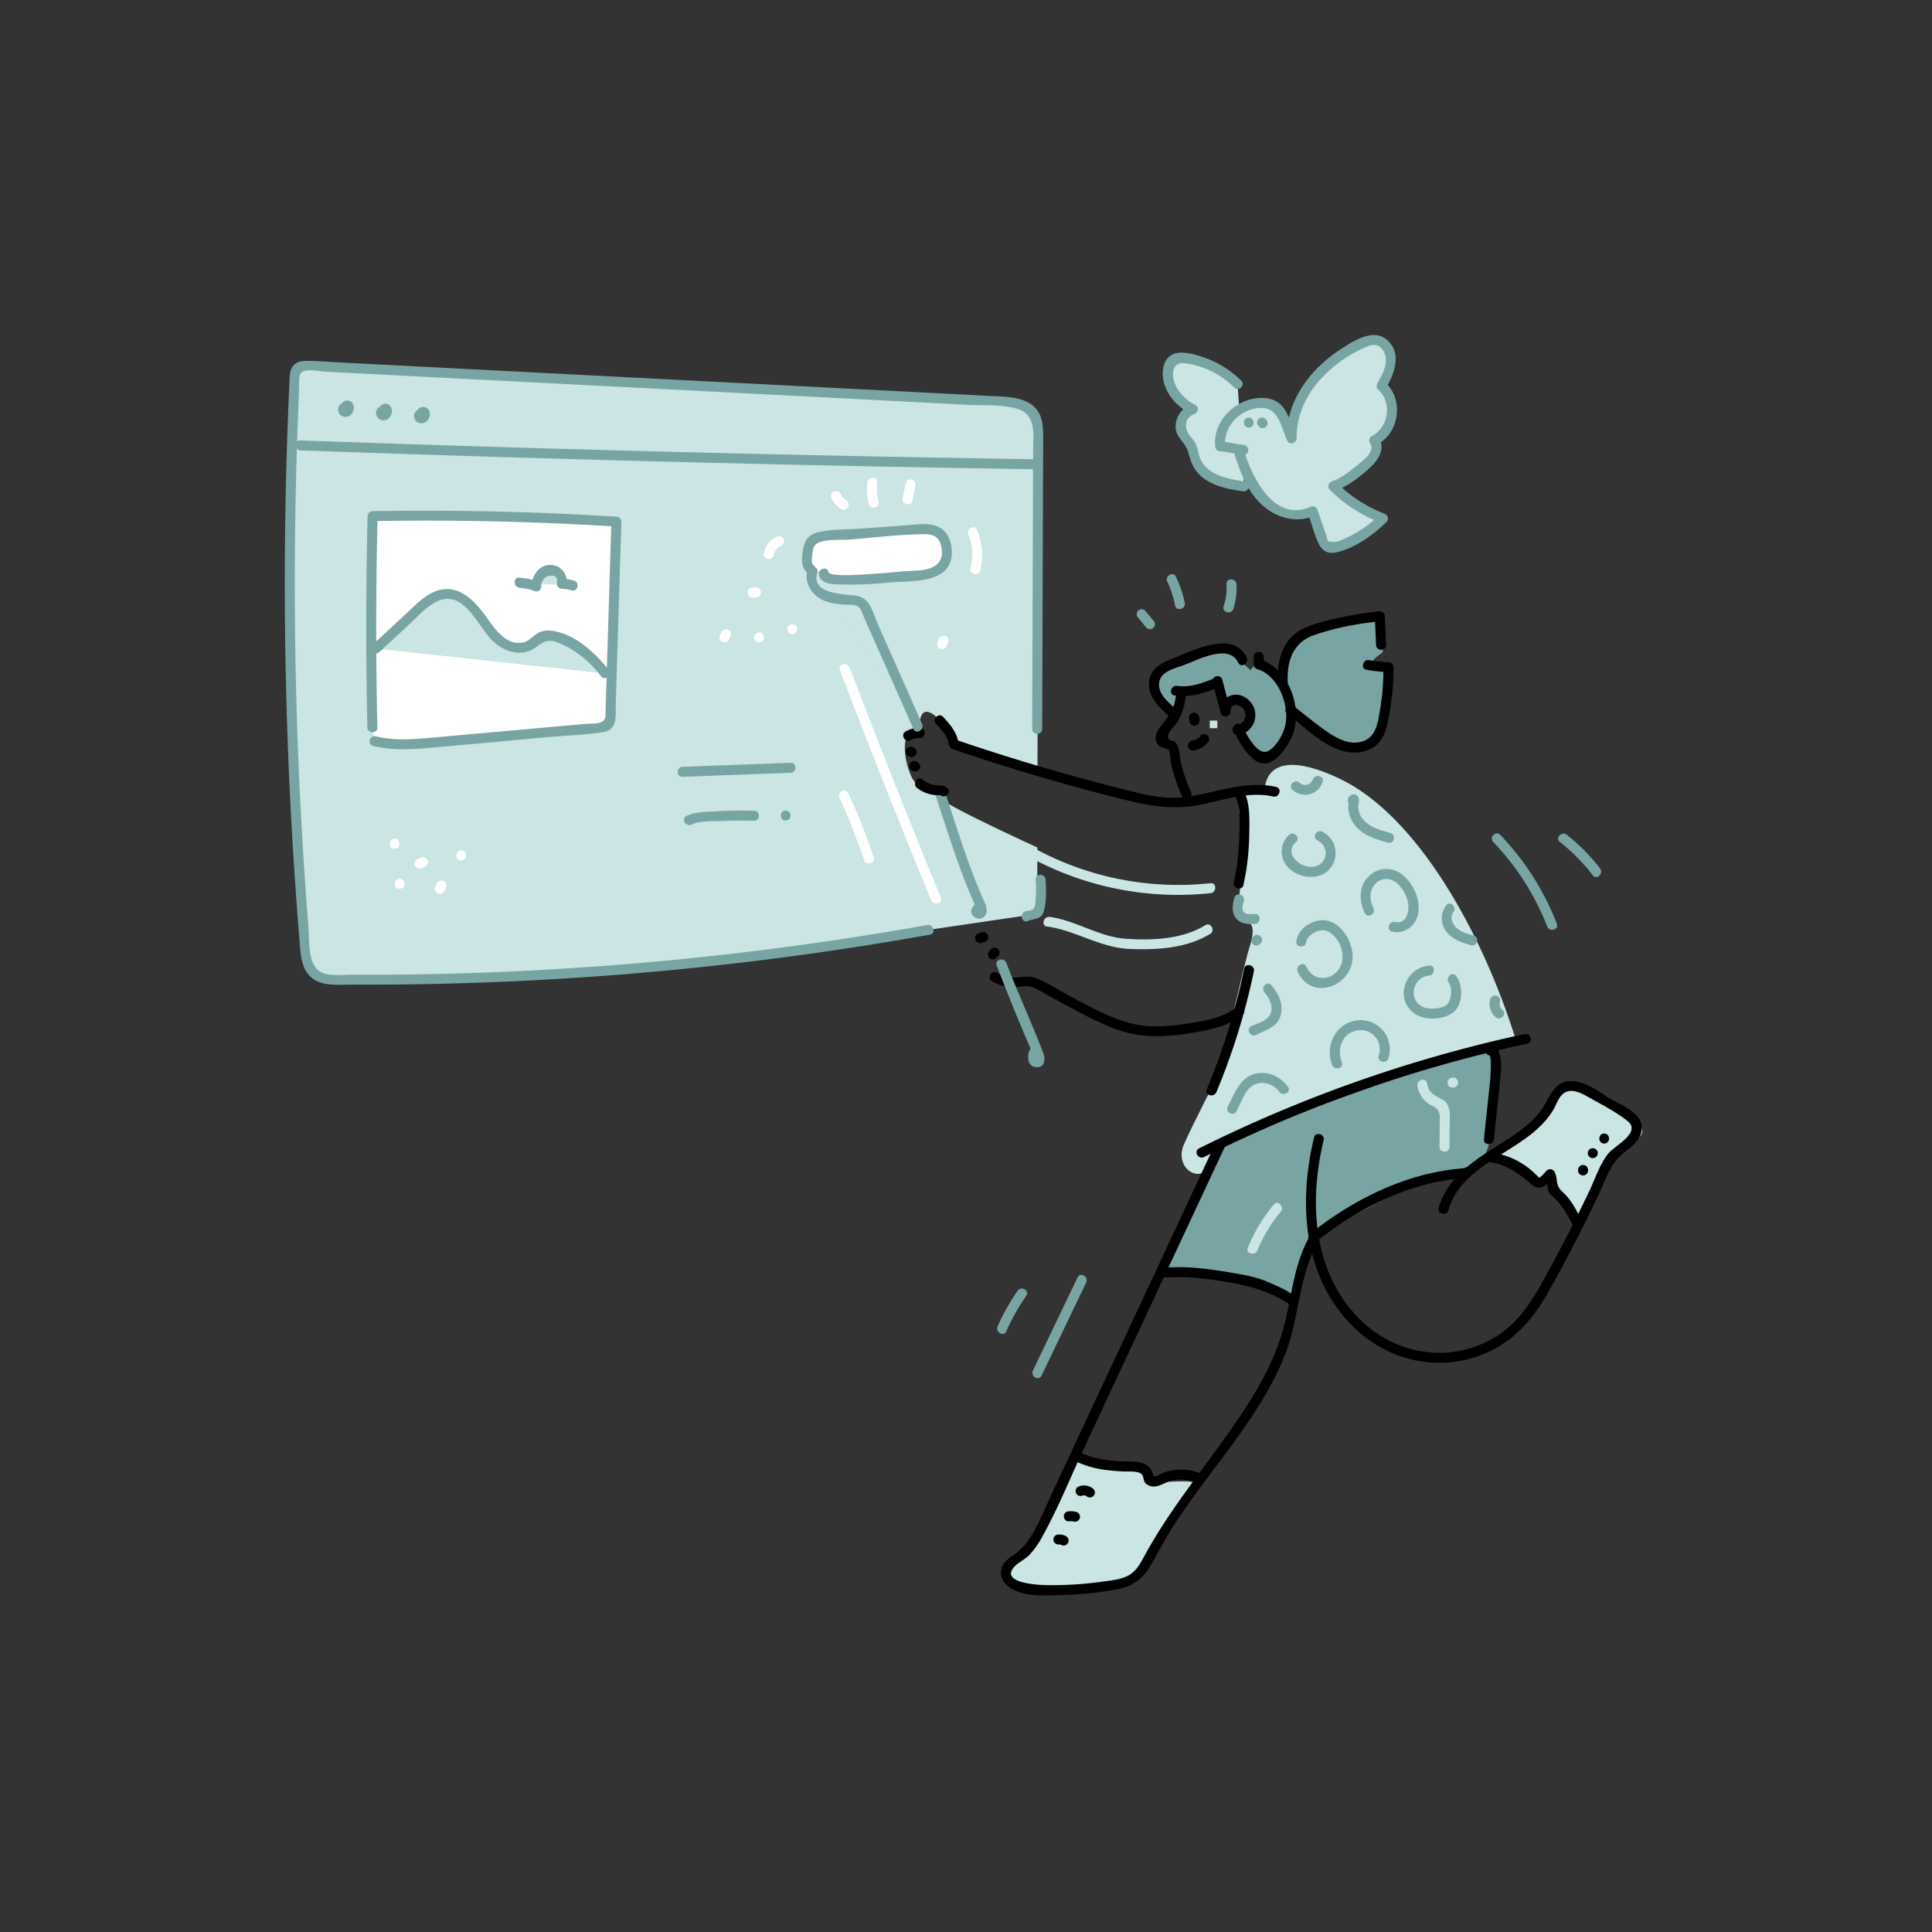 <svg viewBox="0 0 1000 1000" width="1000" height="1000" xmlns="http://www.w3.org/2000/svg"><rect x="0" y="0" width="1000" height="1000" fill="#333333" stroke="none"/><g fill="#cae5e3"><path d="M584.94 759.22s-27.38-8.16-31.62.92-17.13 33.84-19.17 39-15.54 8.91-11.8 16.09 21.84 11 32.45 7.53 29.93 1.59 38.55-13.87 13-22.59 16-26.79 15.8-14.84 5.75-15.26-19.42 1.58-20.76-1.71-2.83-7.22-7.11-5.83M798.82 577.41s-9.49 12.38-15.82 15-12.67 4-4 8.39a85.92 85.92 0 0115.69 10.52c1.39 1 8.62-1.15 8.62-1.15l1.06 6.2s6.22 5.62 8.44 9.77 5.32 6 11-6 9.8-17.71 14.94-23.56 17.27-9.11 7.8-15.94-25.93-15.6-30.21-16.11-9.73-6.53-11.34 2.66M643.58 232.81c-2.18-.05-9.79-1.76-12-1.81-1.68-11.42 9.32-22.15 20.86-22.43s11 8 16.07 18.31c-.66-22.07 17.32-41 37.65-49.65a13.24 13.24 0 014.85-1.32c5-.1 8.71 5.08 8.86 10s-2.3 9.57-4.79 13.85c8.71 7.23 6.51 23.54-3.81 28.2 3.59 4-.92 9.93-5.11 13.24l-3.93 3.1c-3.75 3-7.61 6-12.18 7.4a71.44 71.44 0 0025.77 16.63 60.88 60.88 0 01-23.75 14.7c-1.53.51-3.24.95-4.7.28-1.66-.77-2.41-2.67-3-4.4l-4.94-14.31c-8.27 4-18.66.63-25.18-5.85s-9.95-15.39-12.68-24.17"/><path d="M640.59 198.79A46 46 0 00612 185.28a7.9 7.9 0 00-3.72.33c-2 .82-3 3-3.45 5-1.84 8.65 4.69 17.22 12.58 21.22-5.72 1.63-8.31 9.74-4.59 14.39 1.4 1.74 3.46 3 4.3 5.07a16.4 16.4 0 01.68 3.76c.84 5.51 5.14 10 10.11 12.5s10.54 3.45 16.09 4.24M653.25 218.73l.28.28"/></g><path d="M643.44 586.29s-12.31 7.27-18 19.55l-19.13 40.95s-9.08 12.44 5.31 11.65 38.81 0 47.41 6.85 10.4 7.41 13.27-2.88 5.1-23.07 20.6-29.85 37-20.16 45.13-22 29-9.23 29-9.23 5.84-10.6 6-22.92 11.29-39-10.15-34.7" fill="#78a5a3"/><path d="M654.57 409.21c.22-.31-1.22-25.13 38.77-6.19s73.87 79.4 91.1 134.72c0 0-113.33 34.08-129.87 41.35s-22 11.3-27.46 23.08-19.7 2.44-14.34-9.75 18.37-37.06 18.37-37.06 13.11-57.41 15.36-64.3 3.54-14.17-2.46-14-.85-22.42-.45-36-6.56-33.14.45-32 10.53.15 10.53.15z" fill="#cae5e3"/><path d="M597.27 359s-4.31-8.07 5.21-13.32 28.86-14.8 34-9.26 10.79 10.45 10.79 10.45 4.33-7.15 8.73 0 6 4.49 7.83-1.65 4.17-14.83 12.17-17.6 38.15-9.19 38.85-6.89 2.74 15.89 0 17.61-6.52 4.79-2.73 5.82 5.78-3.05 5.35 9.67 2.14 27.72-7.35 30.41-18.86 2.92-23.46-1.69-17.5-19.12-18.32-9.56-1.85 15.21-7.51 17.4-9.69-1.47-13.52-5.07-4.37-6.42-1.17-11 .82-10.53-2.08-11.28a28.52 28.52 0 00-7.25-.49s-.06 6.12-2.13 2.72-.84-13.53-6.58-10.66-15 2.29-16.28 3.25.35 8.48-2.59 10.65-11.96-9.51-11.96-9.51z" fill="#78a5a3"/><path d="M487.65 413.73c-4.63-5-12.62-4.39-16.09-12.14s-5.18-20.66.27-22.91 3.34-9.29 7.17-10.18 10.18 6.88 12.46 10.85S505 389.18 517 392.91c6 1.86 13.74 4.19 20 6 .12-62.43.23-139.75.34-173.85 0-3.47 0-7.13-1.74-10.16-3.31-5.81-11.12-6.81-17.8-7.16l-357.92-18.38c-2.16-.11-4.63-.1-6.06 1.51-1.09 1.23-1.22 3-1.3 4.63a2245.39 2245.39 0 005.38 294.6c.46 5.38 1.31 11.46 5.71 14.59 3.08 2.18 7.11 2.31 10.88 2.35a1650 1650 0 00306.13-25.76l56.23-8.28c0-8.86.06-20.65.09-34.34-18.69-8.6-46.23-21.66-49.29-24.93z" fill="#cae5e3"/><path d="M483.66 409.89c6.8 20.41 12.93 41.25 22 60.82l1.54-3.8c-3.8.82-6.8 5.82-2.11 8.16 4.06 2 7.26-3 4.86-6.28-2-2.65-6.44-.08-4.47 2.61l3.1.49c1.76-.38 2.2-2.37 1.54-3.79-8.84-19.15-14.78-39.6-21.44-59.58-1.05-3.14-6-1.79-5 1.37z" fill="#78a5a3"/><path d="M475.05 376.05l-27.31-61.66a6.28 6.28 0 00-1.56-2.43 6 6 0 00-3.2-1c-5.29-.61-10.81-.38-15.68-2.52s-8.81-7.8-6.75-12.71" fill="#cae5e3"/><path d="M419.3 294.31c-2.65-1.1-1.4-12.33.7-14.27s5.2-2.24 8.05-2.46l13-1 34-2.54c4.11-.31 8.74-.44 11.73 2.39 2 1.89 2.77 4.72 3.13 7.44.38 2.87.33 4.79-.85 7a11.86 11.86 0 01-9.06 6.12c-3.6.45-7.28.87-10.92 1.14-12 .91-26.34 2.84-39.39 1.21-1.54-.19-3.53-1-3.31-2.54" fill="#fff"/><g fill="#cae5e3"><path d="M518.4 499.08q9.08 23.79 19.32 47.12c.46 1.06.88 2.43.07 3.25s-2.73.09-3.12-1.2a6 6 0 01.68-3.89M155.56 230.54q189.87 6.81 379.85 9.75M177.93 211.23c-.78.5-.23 1.91.69 2a2 2 0 001.92-1.66 1.49 1.49 0 00-.37-1.55c-.45-.35-1.29 0-1.23.52M197.59 212.91c-.78.5-.23 1.91.69 2a2 2 0 001.92-1.66 1.5 1.5 0 00-.38-1.55c-.45-.35-1.29 0-1.22.52M217.24 214.59c-.78.5-.23 1.91.69 2a2 2 0 001.92-1.66 1.5 1.5 0 00-.38-1.55c-.44-.35-1.28 0-1.22.52"/></g><path d="M192.73 376.48q-1.23-54.66.12-109.34Q256 266 319.05 270l-3.15 101.85a3.84 3.84 0 01-4.36 4.58l-88.63 7.93c-9.7.87-19.64 1.72-29-.83" fill="#fff"/><g fill="#cae5e3"><path d="M194.54 335.7l21.28-19.76c4.37-4.05 9.29-8.34 15.25-8.52 6.16-.18 11.54 4.18 15.37 9s6.78 10.43 11.42 14.48 11.81 6.21 17 2.85c1.85-1.21 3.29-3 5.27-4 3.42-1.69 7.53-.51 11 1.05a56.09 56.09 0 0122.08 17.79M268.91 301.62a27 27 0 018.73 1.89c-.11-3.9 2.64-7.93 6.49-8.48s7.88 3.42 6.74 7.14a16.49 16.49 0 015.61.9M353.29 399.5l55.93-2.06M356.62 424.57a13.2 13.2 0 015.63-1.41 234.5 234.5 0 0128.05-1"/></g><path d="M608.45 361.33c-.9 6.77-4.63 10.59-8.49 15.8-2.07 2.79-2.77 6.49.14 9 1.27 1.1 3.65 1.09 4.67 2s1.17 6.46 1.51 7.89a93.93 93.93 0 005.72 16.52c1.36 3 5.82.41 4.47-2.6a85.26 85.26 0 01-5.43-16.08c-.72-3.12-.35-8.15-3.32-10.07-.62-.4-1.78-.38-2.29-.8-1.57-1.29-.74-3.07.3-4.62s2.65-3.06 3.74-4.81a30.06 30.06 0 004.12-12.23c.44-3.29-4.73-3.26-5.16 0zM615.8 372.68c.13.25.11.19-.06-.16 0 .22 0 .21 0 0s0-.24 0 0v-.19a2.59 2.59 0 005 1.37 5.08 5.08 0 00-.49-3.6 2.58 2.58 0 10-4.46 2.61z"/><path d="M617.48 388.5a11.36 11.36 0 008-4.64 2.61 2.61 0 00-.93-3.54 2.64 2.64 0 00-3.53.93 5.63 5.63 0 01-3.58 2.08 2.68 2.68 0 00-2.58 2.59 2.6 2.6 0 002.58 2.58zM608 360c7.78 1.18 14.8-1.08 22-3.9 3.06-1.21 1.73-6.21-1.37-5-6.18 2.42-12.63 4.9-19.29 3.9-3.26-.49-4.66 4.49-1.38 5z"/><path d="M608.31 366.68c-3.84-3.37-9.17-7.75-8.31-13.46s7.79-7.16 12.33-8.8c7.35-2.65 23.71-11.69 28.54-1.43 1.41 3 5.87.38 4.46-2.61-7-14.83-28.81-3.21-39.11.78-5.44 2.1-10.85 5.27-11.46 11.69-.71 7.44 4.75 13 9.9 17.48 2.49 2.18 6.16-1.46 3.65-3.65z"/><path d="M627.59 353.19l4.25 15.81c.75 2.79 5.12 2.25 5.08-.69-.07-5 5.46-3.91 7.17-.45 1.81 3.64-.76 6.94-4.37 7.64-3.26.63-1.88 5.61 1.38 5a10.5 10.5 0 005.9-17.43c-5.77-6.39-15.33-3.7-15.2 5.27l5.07-.69-4.24-15.83c-.86-3.21-5.85-1.85-5 1.37z"/><path d="M648.94 339.92v4a2.63 2.63 0 001.9 2.49c10.68 3 16.66 18.58 14.47 28.76-1 4.57-4.33 10.7-8.42 13.3-5.87 3.73-11.72-8.57-13.87-12.67-1.56-2.94-6-.33-4.47 2.61 2.84 5.38 8.64 16.82 15.92 16.78 6.37 0 12.22-9.29 14.41-14.41 5.78-13.56-1.73-35.13-16.67-39.36l1.9 2.5v-4c0-3.33-5.2-3.34-5.17 0z"/><path d="M666.55 353.83c-.61-10.72 2.19-21 13.13-24.91s22.88-6.13 34.5-7.3L711.6 319l.65 14.84c.15 3.31 5.32 3.33 5.17 0l-.66-14.84a2.59 2.59 0 00-2.58-2.58 173.14 173.14 0 00-21 3.34c-6.6 1.5-13.81 3-19.81 6.25-10 5.4-12.59 17.29-12 27.79.19 3.31 5.36 3.33 5.17 0zM707.32 346.65a76.72 76.72 0 0011.31 1.24l-2.58-2.59a124.65 124.65 0 01-1.67 21.57c-1.11 6.47-1.86 14.6-9.12 16.87-6.36 2-12.68-1.15-17.84-4.66-6.07-4.13-11.74-8.93-17.55-13.42-2.59-2-6.28 1.62-3.65 3.65 11 8.54 26 24.89 41.66 19 6.66-2.52 9-8 10.41-14.56a129.41 129.41 0 002.93-28.43 2.63 2.63 0 00-2.59-2.58 67.85 67.85 0 01-9.94-1.05c-3.25-.59-4.65 4.39-1.37 5zM493.26 387.81q42 14.32 85.11 25.22c13.43 3.39 26.23 6.3 40.1 4 13.44-2.29 26.81-7.77 40.58-4.75 3.25.71 4.63-4.27 1.38-5-12.44-2.73-24.44.68-36.56 3.38-7 1.55-14 2.67-21.13 2.1-7.8-.62-15.44-2.78-23-4.68q-43.05-10.85-85.11-25.22c-3.15-1.08-4.51 3.91-1.37 5z"/><path d="M484.51 374.72c2.32 2.53 6 6.14 6.34 9.74.34 3.28 5.51 3.31 5.16 0-.55-5.29-4.38-9.61-7.84-13.4-2.25-2.46-5.9 1.21-3.66 3.66zM471.35 383.08a8.53 8.53 0 014.76-1.13c3.32.14 3.32-5 0-5.17a13.71 13.71 0 00-7.37 1.84c-2.88 1.65-.28 6.12 2.61 4.46zM470 391.25l.53.27a2.64 2.64 0 003.54-.93 2.61 2.61 0 00-.93-3.53l-.53-.27a2.58 2.58 0 10-2.61 4.46zM470.94 397.77a3 3 0 003.44 1.43 2.58 2.58 0 10-1.37-5l2.39.94a2.55 2.55 0 00-1.54-1.19 2.59 2.59 0 00-3.18 1.8 3.08 3.08 0 00.26 2zM474.7 407.86a18.48 18.48 0 006.15 3.1 19.66 19.66 0 003.15.59c.49.05 2.62 0 2.68 0 2.48 2.19 6.15-1.45 3.65-3.66-1.85-1.63-3.64-1.26-5.92-1.5a14.14 14.14 0 01-7.1-3c-2.65-2-5.23 2.48-2.61 4.47zM643.6 458.06a130.68 130.68 0 003-25.69c.1-7.21.68-17-3.09-23.4-1.67-2.87-6.14-.28-4.46 2.6 3.46 5.93 2.54 16 2.35 22.66a123.82 123.82 0 01-2.78 22.45c-.7 3.25 4.28 4.63 5 1.38zM623.24 598.86a711.87 711.87 0 01167.2-58.63c3.25-.71 1.88-5.69-1.37-5a717 717 0 00-168.44 59.17c-3 1.49-.36 6 2.61 4.46z"/><path d="M629.43 591.12l-46.84 100.29q-12.42 26.59-24.82 53.12-6.28 13.46-12.56 26.89c-3.75 8-7.08 16.52-11.74 24.07a33 33 0 01-9.57 9.91c-2.29 1.63-4.55 3.39-5.45 6.18-1.79 5.5 2.63 9.78 7.28 11.8 7.27 3.16 16.09 2.41 23.82 2.2a177.35 177.35 0 0028.8-3c7.71-1.49 13-5.13 17-11.93 4.2-7.21 7.92-14.61 12.48-21.62 9.12-14 19.54-27.13 29.43-40.61 10.61-14.48 20.66-29.5 27.46-46.2 7.65-18.79 7.23-40.31 16.83-58.26 1.57-2.93-2.89-5.54-4.46-2.61-7.86 14.7-8.59 31.39-13.08 47.16-4.23 14.85-11.61 28.52-20.06 41.37C627 755.68 606.69 778.74 592 806c-2 3.72-4.23 7.49-8.1 9.54-4.09 2.17-9.3 2.55-13.8 3.18a187 187 0 01-28.18 1.75c-3.94-.05-24.54-.93-17-9.43 2.12-2.39 5.54-3.78 7.83-6.14a42.45 42.45 0 006.37-8.87c8.6-15.36 15.25-32.1 22.7-48l23.25-49.79 48.83-104.51c1.39-3-3.06-5.63-4.47-2.61z"/><path d="M555.34 755.65a49.91 49.91 0 0016.9 5.18c3 .4 6.08.64 9.14.8 2.56.15 8.27-.52 9.82 1.77 1 1.52.45 3.16 2 4.6a6.25 6.25 0 005 1.34c2.9-.39 5.53-2.37 8.38-3a22.36 22.36 0 0111.86.7c3.18 1 4.54-4 1.37-5a27.06 27.06 0 00-17.81.29c-1 .37-3 1.86-3.92 1.74-1.7-.22-.73.25-1.4-1.32-.78-1.85-1-3-2.76-4.18-4-2.81-10.38-1.92-15-2.24-7.29-.51-14.41-1.68-20.93-5.14-2.93-1.55-5.55 2.91-2.61 4.47zM603.84 661.27c11.17-.82 22.58.74 33.57 2.71 10.21 1.82 20.1 4.75 28.87 10.4 2.81 1.8 5.4-2.67 2.61-4.46-9.13-5.88-19.48-9-30.1-10.93-11.43-2-23.33-3.74-34.95-2.88-3.3.24-3.32 5.41 0 5.16zM680.14 588.82c-7.53 31.36-6.17 66.41 15.11 92.28 18.11 22 47.49 30.72 74 19.19 14.2-6.16 23.81-17 31.38-30.25 9.45-16.52 18.15-33.51 26.34-50.69 3.79-8 6.49-17.36 13.72-22.84 4.64-3.52 10.23-8 8.9-14.59s-11.22-10.23-16.36-13.37c-6.08-3.7-13-9.24-20.52-9-8.67.26-10.68 9-14.86 14.87-5.19 7.27-12.89 12.35-20.33 17.05-13.42 8.48-28.22 17.38-32.83 33.64-.91 3.21 4.08 4.57 5 1.37 7.38-26 41.15-30 54.27-52 1.67-2.8 2.86-7 5.76-8.84 3.93-2.47 8.86.19 12.33 2.15 6.64 3.72 14.15 7.61 20.15 12.27 7.86 6.1-6.47 12.84-9.89 17.18-4.38 5.58-6.75 13.12-9.78 19.48q-10.31 21.6-21.83 42.59c-7 12.74-14 25.11-26.83 32.81-23.24 14-51.82 9.27-70.58-9.8-24-24.34-25.77-60.58-18.19-92.14.78-3.23-4.2-4.61-5-1.38z"/><path d="M773.23 589.69c1-10 2.23-19.91 3.15-29.89.43-4.52 2.17-17.07-4.13-18.49-3.24-.73-4.62 4.25-1.37 5 1.18.26.65 9.46.56 10.87-.21 3.38-.65 6.76-1 10.13l-2.37 22.39c-.35 3.3 4.82 3.28 5.17 0zM772.3 601.71c8.68 1.73 14 5.89 20.54 11.45 4.28 3.66 8.16 0 11.36-3.58l-4.06-.52c1.17 2.1.41 4.66 1.16 6.88.61 1.82 1.69 2.71 3 3.95 4.43 4.07 7.1 8.93 9.71 14.29 1.45 3 5.91.37 4.46-2.61-2.25-4.62-4.58-9.32-8.13-13.11-2.07-2.21-3.84-3.2-4.39-6.43-.37-2.17-.28-3.58-1.39-5.58a2.61 2.61 0 00-4.06-.53c-.65.74-3.18 3.77-4.13 3.69.52 0-1.31-1.58-1.55-1.82a42.32 42.32 0 00-6-4.91 41.38 41.38 0 00-15.17-6.15c-3.25-.65-4.64 4.33-1.37 5zM681.69 642.33c21.64-17.28 48.87-30.79 76.85-32.5 3.31-.2 3.33-5.37 0-5.16-29.45 1.8-57.73 15.83-80.51 34-2.59 2.07 1.08 5.71 3.66 3.65zM508 488.08l1.6-.54a2.59 2.59 0 10-1.37-5l-1.6.55a2.58 2.58 0 001.37 5zM515.6 496l1.08-1.05a2.6 2.6 0 000-3.65 2.62 2.62 0 00-3.65 0l-1.03 1.02a2.58 2.58 0 003.6 3.68zM513.61 507.93a22.76 22.76 0 009.3 3.09c3.55.32 7.34-1.12 10.81-.2s6.7 3.29 9.77 5c3.42 1.85 6.83 3.71 10.27 5.53 11 5.79 23.22 12.65 35.66 14.34 9.49 1.29 19.39.34 28.78-1.27 8.55-1.46 18.13-3.54 25-9.17 2.57-2.1-1.1-5.74-3.66-3.65-6.35 5.19-16.13 6.8-24 8.05-8.73 1.38-18.45 2.41-27.2.68-12.63-2.5-24.74-9.52-36-15.55-5.2-2.8-10.4-6.3-15.92-8.4-2.9-1.1-5.48-.93-8.51-.64a18.46 18.46 0 01-11.76-2.23c-2.9-1.64-5.51 2.82-2.61 4.46zM547.86 799.4a4.93 4.93 0 01.55 0h.37c-.36 0-.43-.06-.24 0l.54.14c.18.06.12 0-.19-.1l.33.17a2.58 2.58 0 002.61-4.46 7.08 7.08 0 00-4-.89 2.82 2.82 0 00-1.83.74 2.58 2.58 0 001.83 4.41zM553.19 787.41a9.41 9.41 0 011.5 0h.35-.12c.19 0 .53.1.79.17a2.59 2.59 0 001.38-5 11.16 11.16 0 00-3.9-.31 2.64 2.64 0 00-2.58 2.59c.06 1.27 1.14 2.74 2.58 2.58zM560 774.24a2.18 2.18 0 011.55-.21c-.37-.06.43.16.42.15-.41-.15.65.42.33.17a2.68 2.68 0 003.66 0 2.6 2.6 0 000-3.65 7.58 7.58 0 00-7.33-1.45 2.66 2.66 0 00-1.8 3.18 2.6 2.6 0 003.17 1.81zM816.8 605.57v.27a2.58 2.58 0 105.16 0v-.27a2.58 2.58 0 00-5.16 0zM827 597v-.27a2.59 2.59 0 00-5.17 0v.27a2.59 2.59 0 005.17 0zM830.32 591.89c3.32 0 3.33-5.17 0-5.17s-3.33 5.17 0 5.17z"/><path d="M644 501.39a344.22 344.22 0 01-19.39 62.5c-1.28 3.07 3.72 4.4 5 1.38A344.32 344.32 0 00649 502.76c.68-3.24-4.3-4.63-5-1.37z"/><g fill="#78a5a3"><path d="M643.58 230.22c-4-.27-7.94-1.53-12-1.8l2.58 2.58c-1.09-10.6 8.43-20 19-19.84 8.93.13 10.05 10.48 13.15 17 1.12 2.37 4.84 1.13 4.81-1.31-.16-14.24 7.27-26.68 17.77-35.86a68.08 68.08 0 0117.28-11c2.28-1 4.87-2.18 7.3-.92s3.7 4.27 3.84 6.81c.26 4.51-2.27 8.78-4.43 12.54a2.63 2.63 0 00.4 3.13c7.42 6.71 5.63 19.66-3.28 24.15a2.6 2.6 0 00-.93 3.53c3.13 4.39-3.67 9.29-6.67 11.66-4.07 3.22-8.06 6.55-13 8.29a2.62 2.62 0 00-1.14 4.32 77.58 77.58 0 0026.91 17.29l-1.17-4.27a59.92 59.92 0 01-18.28 12.38c-2 .86-3.94 2-6.17 1.47-1.69.37-2.58-.34-2.69-2.13l-.93-2.68-4-11.63a2.64 2.64 0 00-3.8-1.54c-18.48 8-29.71-14.72-34.06-28.47-1-3.16-6-1.81-5 1.37 3.19 10.07 7.27 20.67 15.8 27.45 7.41 5.89 17.07 7.93 25.86 4.11l-3.8-1.54c1.84 5.32 3.26 11.15 5.7 16.23 1.7 3.54 4.6 5.26 8.57 4.45 9.87-2 19.39-8.93 26.46-15.82 1.5-1.46.6-3.64-1.14-4.32a71.39 71.39 0 01-24.63-16l-1.14 4.31c6.94-2.45 13.48-7.5 18.81-12.53 4.06-3.83 7.68-9.78 4-15l-.93 3.53c11.79-5.94 14.11-23.42 4.33-32.26l.4 3.13c4.38-7.63 8.54-18.47.34-25.28-7.15-5.94-17.36.89-23.72 5-15.79 10.19-28.23 26.67-28 46.09l4.82-1.3c-2.31-4.87-3.48-11-7.07-15.21-3.34-3.89-8.38-4.79-13.3-4.21-12.11 1.47-22.7 12.38-21.43 24.88a2.68 2.68 0 002.59 2.59c4 .27 7.94 1.53 12 1.8 3.32.22 3.31-4.95 0-5.17z"/><path d="M642.42 197a50.5 50.5 0 00-18.75-11.8c-4.84-1.69-13.49-4.52-18.07-.94s-4.33 10.74-2.6 15.52c2.23 6.32 7.3 11.17 13.08 14.31l.61-4.72a12.16 12.16 0 00-8.12 10.27c-.74 6.76 5 8.83 6.49 14.52s3.06 9.75 8 13.41c5.86 4.39 13.2 5.63 20.26 6.72 3.26.49 4.66-4.48 1.38-5-9.33-1.42-21.95-3.56-24.29-14.52-.77-3.6-1.28-5.63-3.88-8.42-3.4-3.64-4.15-9.88 1.58-12 2-.73 2.71-3.58.62-4.72a23.68 23.68 0 01-9.77-9.2c-2.62-4.77-3.31-13.32 4.31-12.41a44 44 0 0125.56 12.59c2.37 2.34 6-1.32 3.65-3.65zM477.28 374.75l-22.89-51.69c-2.57-5.8-3.89-13.62-11.07-14.69-6.27-.93-23.88-.67-20.28-12 1-3.18-4-4.54-5-1.37-1.91 6 1.47 12 6.74 15 3.35 1.94 7.28 2.5 11.07 2.88 2.18.22 5.55-.18 7.56.68 2.3 1 3.17 4.6 4.09 6.66l25.3 57.13c1.34 3 5.8.41 4.46-2.61z"/><path d="M420.6 292.08c-.85-.58-.12-7.77.81-9.34 2.47-4.15 13.47-3.08 17.81-3.41 12.79-1 25.79-2.68 38.61-2.83 3.17 0 6.63.32 8.32 3.43 1.43 2.63 2 7 .67 9.7-3 6.32-12.73 5.58-18.58 6.05-6.16.5-12.31 1.14-18.48 1.49-2.38.14-20.38 1.59-20.9-1-.66-3.26-5.64-1.88-5 1.37 1.09 5.41 8.83 4.86 13 5a197.1 197.1 0 0024.53-1.13c10-.88 29.22.75 31.12-13.11.69-5-.8-11.39-5-14.52-4.85-3.61-11.64-2.38-17.21-2l-24.53 1.83c-7.31.55-15.62.14-22.74 2-5 1.31-6.79 4.71-7.51 9.53-.54 3.64-1.05 9 2.44 11.33 2.76 1.86 5.35-2.61 2.61-4.46zM515.91 499.76q4.89 12.81 10.11 25.5 2.37 5.75 4.8 11.46 1.15 2.7 2.32 5.4c.7 1.62 3.08 7.09 4.71 2.93 1.2-3.1-3.79-4.44-5-1.37-1.32 3.38-1 8.58 3.76 8.71 4.44.12 4.48-4.47 3.33-7.49-6-15.64-13.08-30.86-19.06-46.51-1.17-3.08-6.17-1.74-5 1.37z"/><path d="M479.94 478.79a1651.67 1651.67 0 01-227.08 24.53q-28.4 1.1-56.81 1.19h-13.72c-4.75 0-10.67.8-15.19-.9-8.11-3.05-6.91-16.49-7.46-23.37q-4.56-57.21-6.19-114.6-1.65-57.86-.3-115.75.33-14.34.84-28.68.25-6.93.54-13.84c.09-2 .17-4 .26-5.94.1-2.21-.45-6.88 1.13-8.52 2.33-2.41 9.68-.67 12.86-.5l14.92.76 28.83 1.49 230.67 11.88 57.67 3c8.26.42 17.73-.31 25.73 2.11 10.13 3.06 8.13 13.91 8.1 22.39l-.38 114.63-.1 28.66c0 3.33 5.16 3.33 5.17 0q.21-61.28.41-122.54c0-9.88.13-19.77.1-29.65 0-6.52-1-12.8-7.08-16.42s-14.08-3.43-21-3.79L481 203.31l-245.56-12.64-60.65-3.12c-5-.26-9.95-.69-14.91-.77-2.79-.05-5.84.08-7.89 2.27-1.88 2-2 4.86-2.1 7.44-.28 5.27-.48 10.55-.69 15.82q-2.43 60.8-1.55 121.68.87 61.33 5.1 122.57 1 14.81 2.24 29.6c.53 6.4.57 14.1 5.32 19 5.5 5.71 14.86 4.44 22 4.48q15.19.06 30.37-.15a1655.51 1655.51 0 00239.65-20.79q14.52-2.34 29-4.92c3.27-.59 1.88-5.57-1.37-5z"/><path d="M155.56 233.12q148.13 5.31 296.31 8.28 41.78.82 83.54 1.48c3.33.05 3.33-5.12 0-5.17q-148.18-2.29-296.34-6.94-41.76-1.32-83.51-2.81c-3.32-.12-3.32 5 0 5.16zM176.63 209a3.63 3.63 0 00-1.65 3 3.93 3.93 0 001.11 2.69 4 4 0 005.83-.36c1.43-1.72 1.83-4.36.13-6.07a3.36 3.36 0 00-5.69 2.29 2.61 2.61 0 002.58 2.59 2.65 2.65 0 002.59-2.59 1.84 1.84 0 01-3.07 1.42c-.38-.8-.5-1-.38-.55l-.06-.35v-.17c-.08.27-.06.24.07-.1-.15.25-.12.23.09 0-.17.16-.17.18 0 0a1 1 0 01.62-.16 1.6 1.6 0 01.74.22c.31.27.4.34.26.2s-.08-.06.19.25.18.5.1.25a1.76 1.76 0 01-.85 1.89 2.65 2.65 0 00.92-3.53c-.68-1.06-2.38-1.8-3.53-.93zM196.28 210.68a3.66 3.66 0 00-1.65 3 3.88 3.88 0 007 2.33c1.43-1.72 1.82-4.36.13-6.07a3.37 3.37 0 00-5.7 2.29 2.59 2.59 0 105.17 0 1.83 1.83 0 01-3.06 1.42c-.38-.8-.51-1-.39-.55v-.35-.17c-.09.27-.07.24.06-.1-.15.25-.11.23.1-.05-.17.16-.17.18 0 .05a1.06 1.06 0 01.63-.16 1.56 1.56 0 01.73.22c.32.27.4.34.26.2s-.07-.06.19.25.19.5.11.25a1.78 1.78 0 01-.86 1.89 2.64 2.64 0 00.93-3.53c-.69-1.06-2.38-1.8-3.54-.93zM215.94 212.36a3.63 3.63 0 00-1.65 3 3.93 3.93 0 001.11 2.64 4 4 0 005.83-.36c1.43-1.72 1.83-4.36.13-6.07a3.36 3.36 0 00-5.69 2.29 2.58 2.58 0 105.16 0 1.83 1.83 0 01-3.06 1.42c-.38-.8-.51-1-.38-.55l-.06-.35v-.17c-.08.27-.06.24.07-.1-.15.25-.12.23.09-.05-.17.16-.17.18 0 .05s.16-.11 0 0a1.1 1.1 0 01.63-.16 1.6 1.6 0 01.74.22c.31.27.4.34.25.2s-.07-.06.2.25.18.5.1.25a1.78 1.78 0 01-.85 1.89 2.65 2.65 0 00.92-3.53c-.68-1.06-2.38-1.8-3.53-.93zM195.32 376.48q-1.22-54.66.12-109.34l-2.59 2.58q63.14-1.1 126.2 2.83l-2.59-2.55-1.73 55.94-.86 28-.43 14c-.1 3 .32 5-2.88 6.08-2 .67-4.81.43-6.89.61l-55.15 4.94c-9.14.81-18.28 1.66-27.43 2.45-8.91.76-17.77 1.27-26.54-.91-3.23-.8-4.6 4.19-1.37 5 9.22 2.28 18.53 1.89 27.91 1.08 9.8-.84 19.6-1.75 29.4-2.62l31.51-2.91c10-.9 20.25-1.22 30.17-2.72 7.81-1.19 6.36-8.82 6.56-15.08l.95-31 1.95-62.86a2.63 2.63 0 00-2.58-2.58q-63-3.93-126.2-2.83a2.63 2.63 0 00-2.58 2.59q-1.34 54.66-.12 109.34c.08 3.32 5.24 3.33 5.17 0z"/><path d="M196.36 337.53L212 323c4.43-4.11 8.89-9.29 14.48-11.81 13.72-6.21 20.74 12.88 28.36 20.37 6.18 6.08 15.59 8.84 22.92 3.2 3.45-2.66 5.92-3.93 10.38-2.41a42.47 42.47 0 018.71 4.42A54.28 54.28 0 01311 349.91c2 2.61 6.48 0 4.46-2.61-6.87-9.05-18.08-19.49-30-20.82a11.51 11.51 0 00-6.66 1c-2.95 1.51-4.76 4.42-8.17 5.1-8.12 1.63-14-6.3-18-12-6.43-9.15-15.51-19.55-27.87-14.27-5.29 2.26-9.44 6.58-13.59 10.43l-18.45 17.13c-2.44 2.26 1.22 5.91 3.65 3.65zM268.91 304.21a29.47 29.47 0 018 1.79c1.67.6 3.19-.94 3.27-2.49a5.78 5.78 0 011.94-4.53c1.75-1.37 6.95-2.12 6.22 2.51a2.63 2.63 0 002.49 3.27 18.21 18.21 0 014.92.8c3.2 1 4.56-4 1.38-5a23.6 23.6 0 00-6.3-1l2.49 3.27c.84-5.33-2.86-10.48-8.58-10.42-6 .06-9.44 5.68-9.72 11.07l3.27-2.49a35.32 35.32 0 00-9.42-2c-3.32-.27-3.3 4.9 0 5.17zM353.29 402.08l55.93-2.08c3.31-.12 3.33-5.29 0-5.17l-55.93 2.07c-3.32.12-3.33 5.29 0 5.16zM357.92 426.8c4.63-2.18 11.45-1.67 16.47-1.88 5.3-.22 10.61-.24 15.91-.13 3.33.08 3.33-5.09 0-5.16-6.55-.15-13.1-.07-19.65.31-5.11.29-10.63.18-15.34 2.4-3 1.42-.38 5.88 2.61 4.46zM406.66 424.68c3.32 0 3.33-5.17 0-5.17s-3.34 5.17 0 5.17zM646.36 221.31c3.32 0 3.33-5.17 0-5.17s-3.33 5.17 0 5.17zM651.42 220.55l.29.29a2.58 2.58 0 103.65-3.65l-.29-.29a2.58 2.58 0 00-3.65 3.65zM536.05 455.27a63.62 63.62 0 01-.05 10.33c-.18 1.84.1 4.45-2 5.36-1 .45-2.36.32-3.45.78-3 1.26-1.7 6.26 1.37 5 3.55-1.48 7.11-.6 8.37-5.17 1.41-5.11 1.26-11.05.89-16.28-.23-3.3-5.39-3.32-5.16 0zM638.85 464.8c-.89 3.45-1.51 7.42.86 10.43s6.26 3.24 9.78 3c3.3-.2 3.33-5.37 0-5.16-1.7.1-4.57.5-5.77-1.06s-.32-4.2.11-5.86c.83-3.22-4.15-4.59-5-1.37zM652.11 488.67l.38-.38a2.58 2.58 0 00-3.65-3.65l-.39.38a2.58 2.58 0 103.66 3.65zM701.78 412.13l-.24-.11 1.19 2.92.13-.4-1.8 1.8.36-.08-2.91-1.18c-.58-1.3-.6 1.79-.62 2.29a13.43 13.43 0 00.43 3.94 16.38 16.38 0 003.59 6.53c4.17 4.77 10.52 6.65 16.41 8.31 3.21.9 4.58-4.09 1.38-5-5.07-1.42-10.83-2.87-14.27-7.17a9.77 9.77 0 01-2.37-6.62c.11-2 .77-3-.09-4.9a2.61 2.61 0 00-2.92-1.19 3 3 0 00-2.3 2.28 2.59 2.59 0 001.19 2.92l.23.11c3 1.41 5.62-3 2.61-4.46zM667.21 432.17a11.65 11.65 0 00-2.21 14.51c3 5.09 9.31 7.6 15 7.12 12.52-1.05 15.53-17.64 4.47-23.3-3-1.51-5.57 2.95-2.6 4.46 7.15 3.67 5 13.75-3.32 13.73-6.34 0-14.12-7.19-7.73-12.87 2.49-2.21-1.17-5.86-3.65-3.65zM669 408.79a9.49 9.49 0 0015.56-4c1.13-3.14-3.86-4.49-5-1.37a4.25 4.25 0 01-6.93 1.7c-2.47-2.22-6.13 1.43-3.65 3.65zM710.85 470c-2-4.09-2.31-9.26 1.16-12.7 3.28-3.27 8-2.93 11.29 0a18.63 18.63 0 015.32 9.13c1.14 4.45-.19 12.15-6.6 10.81-3.24-.67-4.63 4.31-1.37 5 6.37 1.33 12.1-2.9 13.35-9.25 1.42-7.21-2.45-15.74-8.11-20.22a12.94 12.94 0 00-16.47-.07c-6.12 5.05-6.26 13.21-3 19.91 1.44 3 5.9.38 4.47-2.61zM676.16 487.45c.22-2.81 4.5-5.33 7-5.84 2.9-.59 5.18.77 7.12 2.69a15.18 15.18 0 014.51 12.7c-1.5 9.92-14.22 13-18.64 3.34-1.38-3-5.84-.39-4.46 2.61 7.39 16.17 29.78 6.89 28.35-9.29-.64-7.14-5.68-15.5-13.13-17.13-6.66-1.46-15.37 3.9-15.91 10.9-.26 3.31 4.91 3.3 5.16 0zM654.43 513.58c2.73 3.29 5.21 7.88 2.72 12-2 3.24-6.28 3.95-9.51 5.57-3 1.5-.35 6 2.61 4.46 5.34-2.69 11-3.86 12.7-10.42 1.48-5.73-1.32-11-4.86-15.26-2.12-2.56-5.76 1.11-3.66 3.66zM640 575.25c2.09-3.89 4.28-10.47 7.9-13.06 4.59-3.28 11.1-1.42 14.29 2.93 1.94 2.65 6.43.08 4.46-2.61-3.87-5.28-10.15-8.22-16.72-6.78-8.11 1.77-10.88 10.37-14.39 16.91-1.57 2.93 2.89 5.54 4.46 2.61zM694.53 549.89c-2.64-6.76 0-15.11 7.89-16.53a9.9 9.9 0 0111.18 13.08c-1 3.17 3.95 4.52 5 1.37a15.06 15.06 0 00-15.6-19.72c-11.41 1-17.47 13-13.49 23.18 1.19 3.06 6.19 1.73 5-1.38zM739.69 499.78c-13.92 1.34-18.61 20.51-4.82 26.28 5.48 2.29 14.9 1.33 18.82-3.59 3.56-4.47 3.43-13-.08-17.38-2.07-2.6-5.71 1.08-3.65 3.65s1.2 9.6-1.32 11.47-8.1 2.35-11.14 1.35c-9-2.95-6.87-15.74 2.19-16.61 3.28-.32 3.31-5.49 0-5.17zM748.62 468.59a10.82 10.82 0 00-.56 12.75c2.87 4.63 8.37 6.56 13.35 7.91 3.21.87 4.59-4.11 1.37-5s-6.46-1.75-8.88-4c-2.09-1.91-3.64-5.56-1.62-8.07s-1.58-6.25-3.66-3.65zM771.38 517.09a9.1 9.1 0 002.7 9.38c2.5 2.16 6.18-1.48 3.65-3.66a4 4 0 01-1.37-4.35c.94-3.2-4.05-4.56-5-1.37zM589.1 319.73l4.3 5.17a2.59 2.59 0 003.65 0 2.62 2.62 0 000-3.65l-4.3-5.17a2.6 2.6 0 00-3.65 0 2.64 2.64 0 000 3.65zM604.21 301.11a52.81 52.81 0 014 12.3c.66 3.26 5.64 1.88 5-1.37a57.7 57.7 0 00-4.57-13.53c-1.42-3-5.88-.39-4.46 2.6zM634.85 302.39a29.62 29.62 0 01-1.5 11.41c-1.05 3.17 3.94 4.52 5 1.38a33.87 33.87 0 001.65-12.79c-.2-3.3-5.37-3.32-5.17 0zM772.89 435.81a132.86 132.86 0 0127.93 43.71c1.19 3.07 6.19 1.74 5-1.37a139 139 0 00-29.26-46c-2.3-2.41-5.95 1.25-3.65 3.65zM807.38 435.75a101.84 101.84 0 0117.12 17.35c2 2.62 5.66-1.06 3.65-3.66A101.78 101.78 0 00811 432.1c-2.58-2.05-6.26 1.58-3.65 3.65zM539.1 712l23.1-48.16c1.43-3-3-5.61-4.47-2.61l-23.09 48.17c-1.44 3 3 5.6 4.46 2.6zM520.85 689.1a109.15 109.15 0 0110.33-18.38c1.9-2.73-2.57-5.32-4.46-2.6a109.42 109.42 0 00-10.34 18.37c-1.33 3 3.12 5.64 4.47 2.61z"/></g><g fill="#fff"><path d="M204.28 439.32c3.33 0 3.33-5.17 0-5.17s-3.33 5.17 0 5.17zM206.87 460c3.32 0 3.33-5.16 0-5.16s-3.33 5.16 0 5.16zM218.51 449.3l1.72-.86a2.6 2.6 0 00.92-3.54 2.65 2.65 0 00-3.53-.93l-1.72.87a2.6 2.6 0 00-.93 3.53 2.66 2.66 0 003.54.93zM229.85 461.33l.86-1.72a2.58 2.58 0 10-4.46-2.61l-.86 1.72a2.58 2.58 0 104.46 2.61zM238.73 445.34c3.33 0 3.33-5.16 0-5.16s-3.33 5.16 0 5.16zM377.11 331.29l.86-1.72a2.58 2.58 0 10-4.46-2.6l-.87 1.72a2.59 2.59 0 004.47 2.6zM389.43 309.28h1.72a2.59 2.59 0 100-5.17h-1.72a2.59 2.59 0 000 5.17zM392.88 332.53c3.32 0 3.33-5.16 0-5.16s-3.33 5.16 0 5.16zM410.1 328.23c3.32 0 3.33-5.17 0-5.17s-3.33 5.17 0 5.17zM489.74 334.65l.87-1.72a2.58 2.58 0 10-4.46-2.6l-.87 1.71a2.58 2.58 0 104.46 2.61zM430.49 258a12.47 12.47 0 004.91 5.48A2.58 2.58 0 00438 259a7.42 7.42 0 01-1.83-1.56 9.33 9.33 0 01-1.23-2.07 2.59 2.59 0 00-3.53-.93 2.65 2.65 0 00-.93 3.54zM448.91 249.87a30.22 30.22 0 00.8 11c.82 3.22 5.8 1.86 5-1.37a26.48 26.48 0 01-.62-9.67c.38-3.3-4.79-3.27-5.16 0zM468.81 250.05l-1.58 7.78c-.66 3.24 4.32 4.63 5 1.37l1.58-7.78c.66-3.24-4.32-4.63-5-1.37zM501.19 276.85a25.75 25.75 0 011.16 17.15c-.86 3.22 4.12 4.59 5 1.37a31.43 31.43 0 00-1.68-21.08c-1.32-3.05-5.77-.42-4.46 2.6zM400.39 287.55a6.86 6.86 0 014.18-5.18 2.6 2.6 0 00.93-3.53 2.65 2.65 0 00-3.54-.93 11.54 11.54 0 00-6.55 8.27 2.64 2.64 0 001.8 3.18 2.61 2.61 0 003.18-1.81zM434.75 346.83Q457.63 406.74 482 466c1.25 3 6.25 1.7 5-1.37q-24.42-59.31-47.29-119.22c-1.17-3.07-6.17-1.74-5 1.38zM434.56 413.06a306.17 306.17 0 0112.66 32.11c1 3.14 6 1.8 5-1.37A319.45 319.45 0 00439 410.45c-1.39-3-5.85-.39-4.47 2.61z"/></g><g fill="#cae5e3"><path d="M530.82 442.46a160.47 160.47 0 0095.72 19.85c3.27-.35 3.3-5.52 0-5.17A155.79 155.79 0 01533.43 438c-2.9-1.63-5.51 2.83-2.61 4.46zM542 479.57c14.83 2.05 27.35 10.94 42.59 11.59 14.1.59 29.5-.25 41.83-7.8 2.83-1.73.24-6.2-2.61-4.46-11.93 7.31-27.35 7.92-41 7-14-.94-25.71-9.41-39.45-11.31-3.25-.45-4.66 4.52-1.37 5zM733.67 562.14a13.92 13.92 0 008.23 10.52c4.25 1.92 3.29 6.2 3.27 10.24l-.07 10.7c0 3.32 5.15 3.33 5.17 0l.06-10.7c0-3 .52-6.71-.47-9.66a7.34 7.34 0 00-4-4.49c-3.82-2.1-6.34-3.16-7.22-8-.59-3.27-5.57-1.89-5 1.37zM751.71 562.92h.58a2.59 2.59 0 000-5.17h-.58a2.59 2.59 0 000 5.17zM650.85 647.14a78.14 78.14 0 0112.07-20c2.1-2.54-1.54-6.21-3.66-3.65a86.44 86.44 0 00-13.39 22.3c-1.28 3.07 3.72 4.41 5 1.38zM626.17 372.99h3.92v3.92h-3.92z"/></g></svg>
